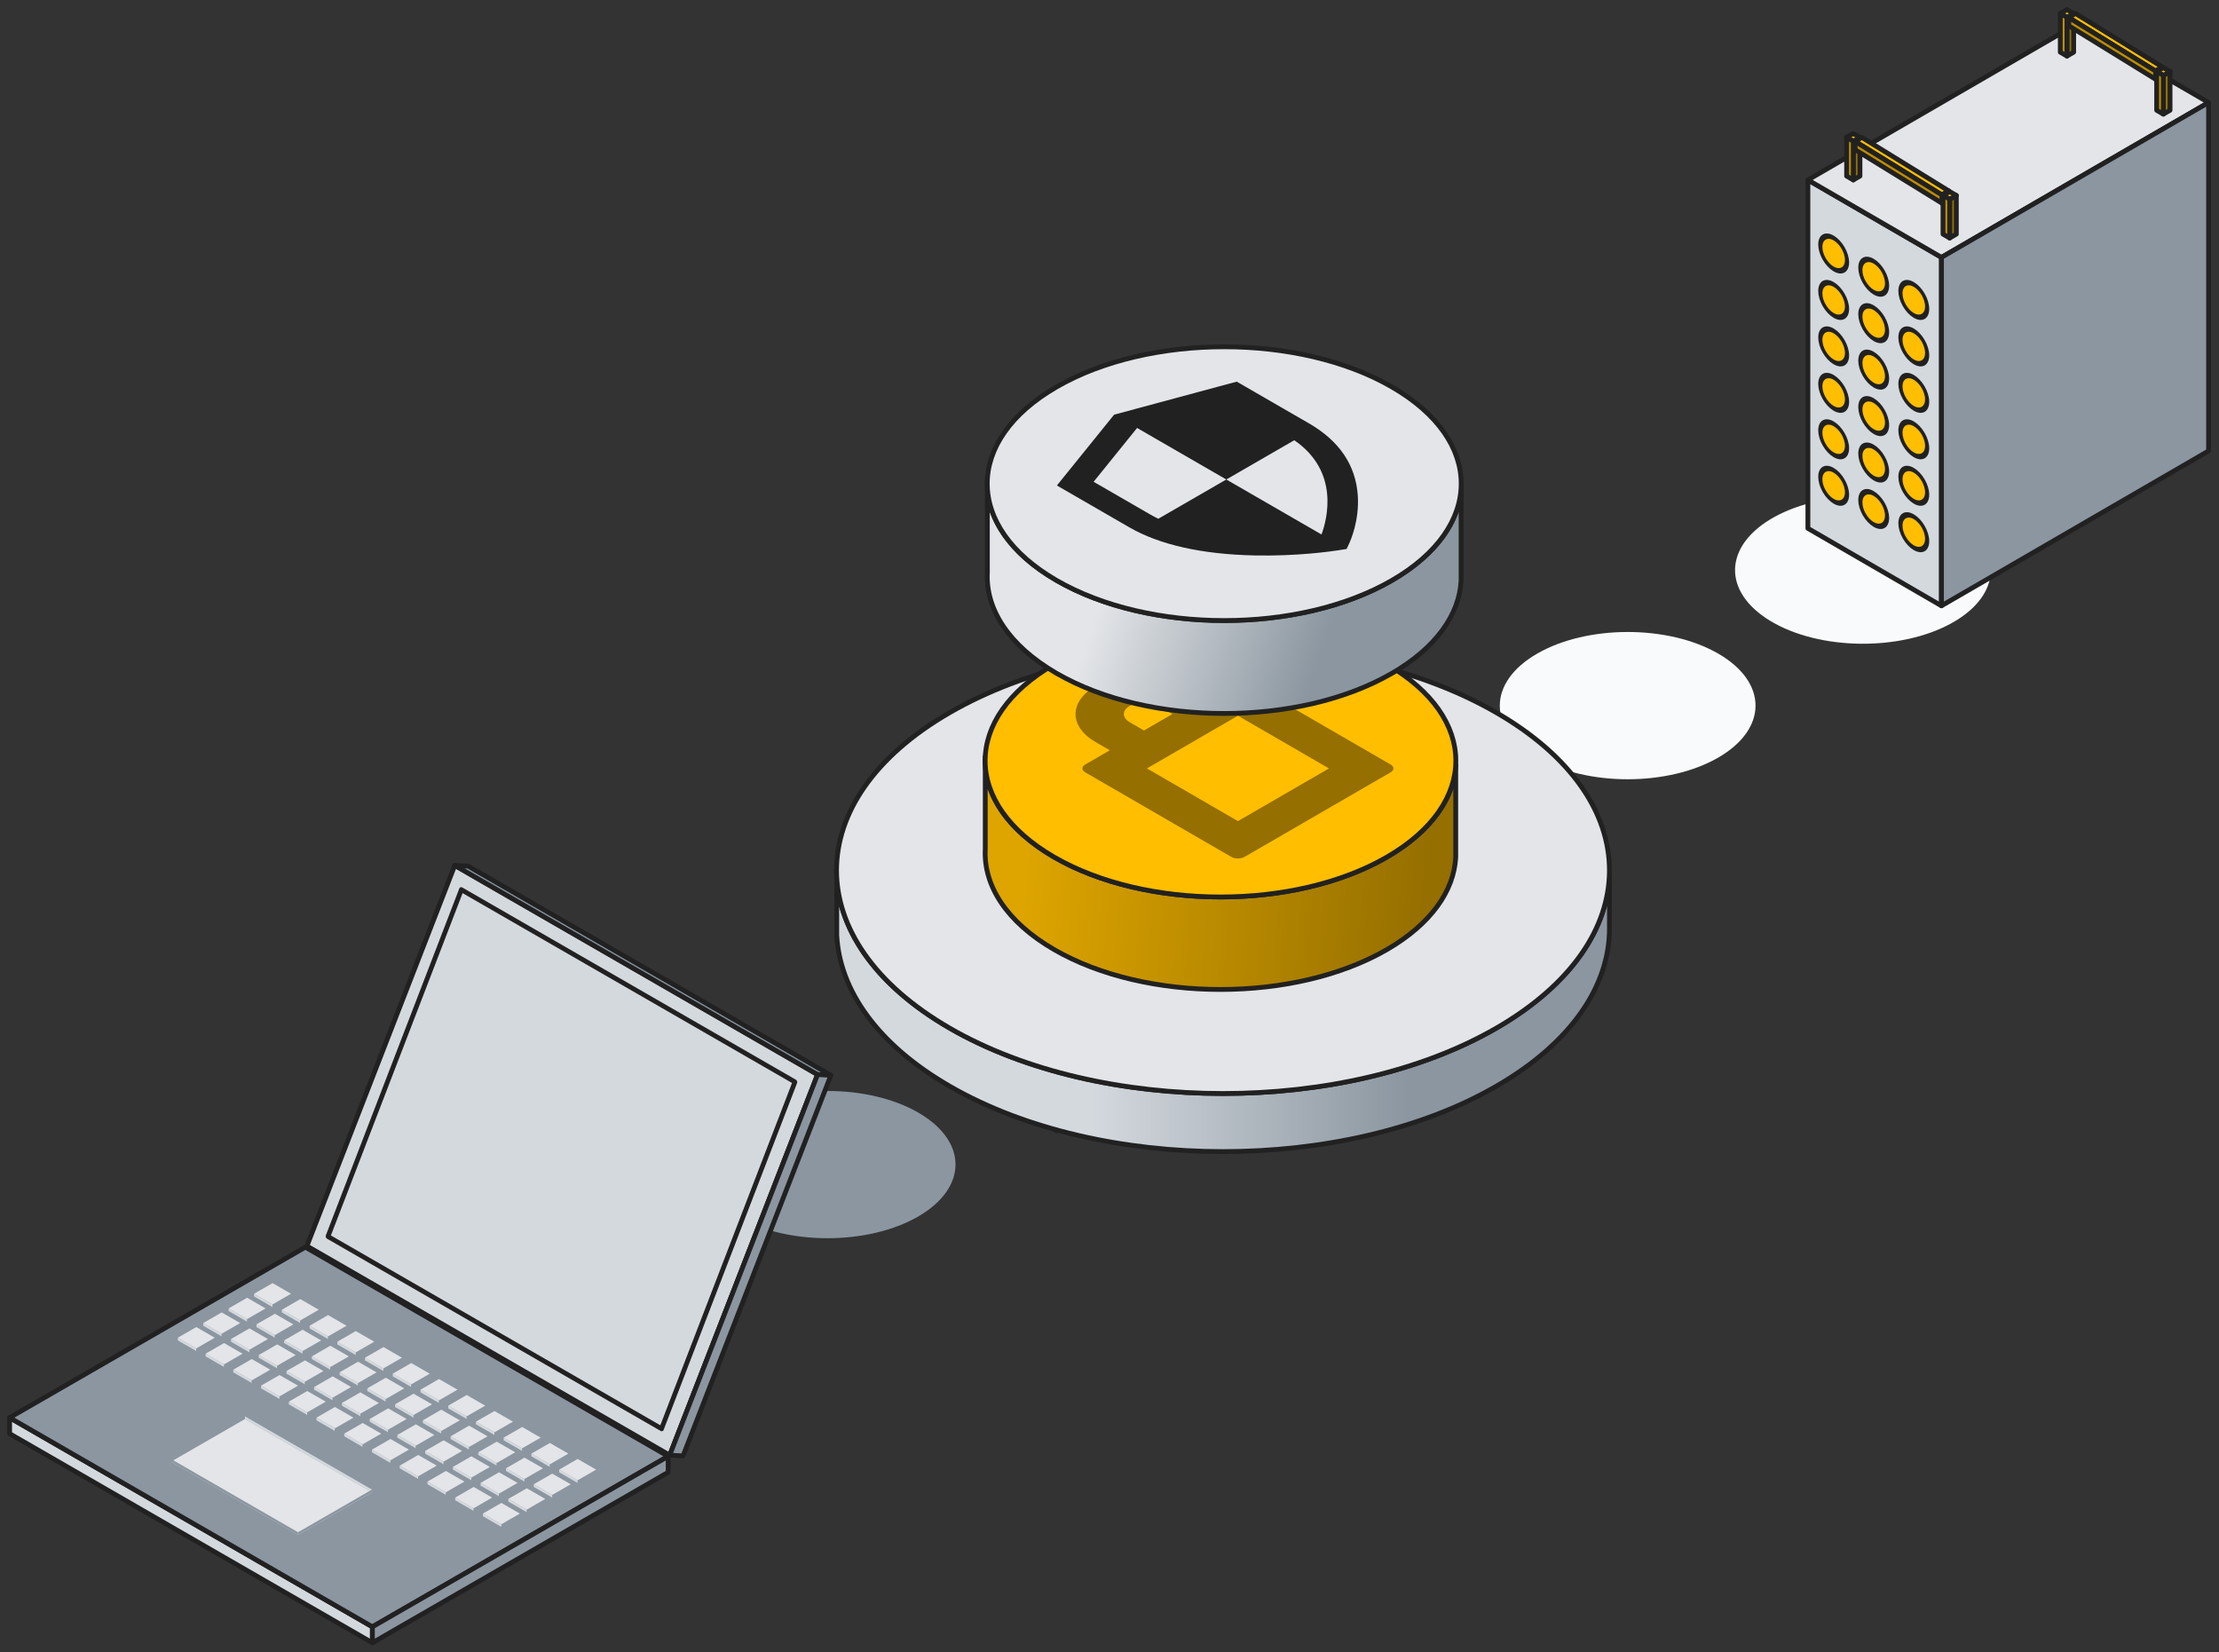 <svg width="231" height="172" viewBox="0 0 231 172" fill="none" xmlns="http://www.w3.org/2000/svg">
<rect x="0" y="0" width="231" height="172" fill="#333333" stroke="none"/>
<path d="M184.694 53.824C189.987 50.885 198.415 50.972 203.518 54.019C208.621 57.066 208.466 61.919 203.173 64.858C197.879 67.798 189.451 67.711 184.348 64.664C179.246 61.617 179.4 56.764 184.694 53.824Z" fill="#F9FAFB"/>
<path d="M160.03 68.029C165.228 65.036 173.661 65.035 178.857 68.027C184.053 71.019 184.052 75.875 178.853 78.868C173.655 81.862 165.222 81.862 160.026 78.87C154.83 75.878 154.831 71.022 160.03 68.029Z" fill="#F9FAFB"/>
<path d="M136.281 81.704C141.479 78.711 149.912 78.71 155.108 81.702C160.304 84.694 160.303 89.55 155.104 92.543C149.906 95.537 141.473 95.538 136.277 92.546C131.081 89.553 131.082 84.698 136.281 81.704Z" fill="#FFBE00"/>
<path d="M112.158 95.592C117.356 92.599 125.789 92.598 130.985 95.59C136.182 98.582 136.18 103.438 130.982 106.431C125.783 109.425 117.351 109.426 112.154 106.434C106.958 103.441 106.96 98.586 112.158 95.592Z" fill="#262626"/>
<path d="M116.228 114.385L109.96 117.994L91.773 107.522L98.041 103.912L116.228 114.385Z" fill="#262626"/>
<path d="M76.753 115.805C81.951 112.812 90.384 112.811 95.581 115.803C100.777 118.795 100.762 123.643 95.564 126.637C90.366 129.63 81.946 129.638 76.749 126.646C71.553 123.654 71.555 118.798 76.753 115.805Z" fill="#8B96A0"/>
<path fill-rule="evenodd" clip-rule="evenodd" d="M167.547 90.597C167.547 96.541 163.619 102.485 155.764 107.021C140.053 116.091 114.581 116.091 98.87 107.021C91.329 102.667 87.408 97.014 87.106 91.31V97.356C87.408 103.06 91.329 108.712 98.87 113.066C114.581 122.137 140.053 122.137 155.764 113.066C163.619 108.531 167.547 102.587 167.547 96.642V90.597Z" fill="url(#paint0_linear_726_33330)" stroke="#212121" stroke-width="0.5" stroke-linejoin="round"/>
<path d="M155.761 107.021C140.051 116.091 114.578 116.091 98.868 107.021C83.157 97.95 83.157 83.244 98.868 74.173C114.579 65.103 140.051 65.103 155.761 74.173C171.472 83.244 171.472 97.95 155.761 107.021Z" fill="#E3E5E8" stroke="#212121" stroke-width="0.5" stroke-linejoin="round"/>
<path fill-rule="evenodd" clip-rule="evenodd" d="M102.566 78.748C102.368 82.522 104.756 86.332 109.731 89.212C119.297 94.75 134.81 94.752 144.38 89.212C148.972 86.554 151.359 83.102 151.543 79.619V89.246C151.359 92.73 148.972 96.182 144.38 98.84C134.81 104.38 119.297 104.378 109.731 98.84C104.756 95.96 102.368 92.15 102.566 88.376V78.748Z" fill="url(#paint1_linear_726_33330)" stroke="#212121" stroke-width="0.5" stroke-linejoin="round"/>
<path d="M144.38 89.212C153.946 83.674 153.946 74.692 144.38 69.154C134.813 63.616 119.301 63.614 109.731 69.154C100.161 74.694 100.164 83.674 109.731 89.212C119.297 94.75 134.81 94.752 144.38 89.212Z" fill="#FFBE00" stroke="#212121" stroke-width="0.5" stroke-miterlimit="10" stroke-linejoin="round"/>
<path fill-rule="evenodd" clip-rule="evenodd" d="M129.561 89.192C129.18 89.413 128.556 89.413 128.175 89.192L112.964 80.387C112.583 80.166 112.583 79.805 112.964 79.584L115.532 78.098L114.052 77.242C111.273 75.633 111.273 73.017 114.052 71.409C116.831 69.8 121.443 69.854 124.128 71.409L125.608 72.265L128.175 70.779C128.556 70.558 129.18 70.558 129.561 70.779L144.772 79.584C145.153 79.805 145.153 80.166 144.772 80.387L129.561 89.192ZM138.348 79.985L128.872 74.5L119.395 79.985L128.872 85.471L138.348 79.985ZM122.049 74.325L120.57 73.469C119.884 73.071 118.442 72.987 117.611 73.469C116.779 73.95 116.796 74.71 117.611 75.181L119.09 76.038L122.049 74.325Z" fill="#956F00"/>
<path fill-rule="evenodd" clip-rule="evenodd" d="M102.785 49.908C102.585 53.699 104.99 57.527 109.999 60.42C119.632 65.984 135.252 65.986 144.888 60.42C149.512 57.75 151.916 54.282 152.101 50.783V60.455C151.916 63.954 149.512 67.422 144.888 70.092C135.252 75.658 119.632 75.656 109.999 70.092C104.99 67.199 102.585 63.371 102.785 59.58V49.908Z" fill="url(#paint2_linear_726_33330)" stroke="#212121" stroke-width="0.5" stroke-linejoin="round"/>
<path d="M144.888 60.42C154.521 54.857 154.521 45.834 144.888 40.27C135.255 34.707 119.636 34.705 109.999 40.27C100.363 45.836 100.367 54.857 109.999 60.42C119.632 65.984 135.252 65.986 144.888 60.42Z" fill="#E3E5E8" stroke="#212121" stroke-width="0.5" stroke-miterlimit="10" stroke-linejoin="round"/>
<path d="M115.98 43.164L110.024 50.535L117.549 54.881C120.712 56.708 125.093 57.694 130.573 57.815C135.036 57.91 138.63 57.387 139.307 57.281L140.183 57.142L140.423 56.636C140.606 56.245 141.516 54.172 141.348 51.592C141.142 48.429 139.431 45.897 136.268 44.07L128.743 39.724L115.98 43.164ZM137.57 55.633L127.661 49.91L120.585 53.996C120.316 53.867 120.054 53.733 119.799 53.586L113.846 50.148L118.373 44.546L127.661 49.91L134.736 45.823C139.461 49.067 138.166 54.018 137.57 55.633Z" fill="#212121"/>
<path fill-rule="evenodd" clip-rule="evenodd" d="M38.767 171V169.336L1.001 147.564V149.228L38.767 171Z" fill="#D4D9DE" stroke="#212121" stroke-width="0.5" stroke-linejoin="round"/>
<path fill-rule="evenodd" clip-rule="evenodd" d="M38.766 169.336L69.557 151.585L31.79 129.814L1 147.564L38.766 169.336Z" fill="#8B96A0" stroke="#212121" stroke-width="0.5" stroke-linejoin="round"/>
<path d="M69.557 153.25L38.766 171V169.336L69.557 151.586L69.557 153.25Z" fill="#8B96A0" stroke="#212121" stroke-width="0.5" stroke-miterlimit="10" stroke-linejoin="round"/>
<path fill-rule="evenodd" clip-rule="evenodd" d="M38.724 155.052L25.493 147.425V147.703L38.724 155.33V155.052Z" fill="#D4D9DE"/>
<path fill-rule="evenodd" clip-rule="evenodd" d="M25.495 147.425L17.797 151.863V152.14L25.495 147.703V147.425Z" fill="#8B96A0"/>
<rect width="15.271" height="8.885" transform="matrix(-0.866 -0.499 -0.866 0.499 38.724 155.33)" fill="#E3E5E8"/>
<path fill-rule="evenodd" clip-rule="evenodd" d="M17.795 151.863L31.025 159.49V159.767L17.795 152.14V151.863Z" fill="#8B96A0"/>
<path fill-rule="evenodd" clip-rule="evenodd" d="M31.026 159.49L38.724 155.052V155.33L31.026 159.767V159.49Z" fill="#8B96A0"/>
<path fill-rule="evenodd" clip-rule="evenodd" d="M58.209 152.972L60.133 154.082V154.359L58.209 153.249V152.972Z" fill="#D4D9DE"/>
<path fill-rule="evenodd" clip-rule="evenodd" d="M60.132 154.082L62.056 152.972V153.249L60.132 154.359V154.082Z" fill="#8B96A0"/>
<path d="M62.056 152.972L60.132 151.863L58.208 152.972L60.132 154.081L62.056 152.972Z" fill="#E3E5E8"/>
<path fill-rule="evenodd" clip-rule="evenodd" d="M55.566 154.498L57.49 155.607V155.884L55.566 154.775V154.498Z" fill="#D4D9DE"/>
<path fill-rule="evenodd" clip-rule="evenodd" d="M57.489 155.607L59.413 154.498V154.775L57.489 155.884V155.607Z" fill="#8B96A0"/>
<path d="M59.412 154.498L57.487 153.388L55.563 154.498L57.487 155.607L59.412 154.498Z" fill="#E3E5E8"/>
<path fill-rule="evenodd" clip-rule="evenodd" d="M52.915 156.023L54.84 157.132V157.41L52.915 156.3V156.023Z" fill="#D4D9DE"/>
<path fill-rule="evenodd" clip-rule="evenodd" d="M54.838 157.132L56.762 156.023V156.3L54.838 157.41V157.132Z" fill="#8B96A0"/>
<path d="M56.763 156.023L54.839 154.914L52.914 156.023L54.839 157.132L56.763 156.023Z" fill="#E3E5E8"/>
<path fill-rule="evenodd" clip-rule="evenodd" d="M50.272 157.548L52.197 158.658V158.935L50.272 157.826V157.548Z" fill="#D4D9DE"/>
<path fill-rule="evenodd" clip-rule="evenodd" d="M52.195 158.658L54.119 157.548V157.826L52.195 158.935V158.658Z" fill="#8B96A0"/>
<path d="M54.118 157.548L52.194 156.439L50.269 157.548L52.194 158.658L54.118 157.548Z" fill="#E3E5E8"/>
<path fill-rule="evenodd" clip-rule="evenodd" d="M55.319 151.308L57.243 152.418V152.695L55.319 151.586V151.308Z" fill="#D4D9DE"/>
<path fill-rule="evenodd" clip-rule="evenodd" d="M57.241 152.418L59.166 151.308V151.586L57.241 152.695V152.418Z" fill="#8B96A0"/>
<path d="M59.167 151.308L57.243 150.199L55.318 151.308L57.243 152.418L59.167 151.308Z" fill="#E3E5E8"/>
<path fill-rule="evenodd" clip-rule="evenodd" d="M52.676 152.833L54.6 153.943V154.22L52.676 153.111V152.833Z" fill="#D4D9DE"/>
<path fill-rule="evenodd" clip-rule="evenodd" d="M54.598 153.943L56.523 152.833V153.111L54.598 154.22V153.943Z" fill="#8B96A0"/>
<path d="M56.523 152.833L54.598 151.724L52.674 152.833L54.598 153.943L56.523 152.833Z" fill="#E3E5E8"/>
<path fill-rule="evenodd" clip-rule="evenodd" d="M50.025 154.359L51.95 155.468V155.746L50.025 154.636V154.359Z" fill="#D4D9DE"/>
<path fill-rule="evenodd" clip-rule="evenodd" d="M51.948 155.468L53.872 154.359V154.636L51.948 155.746V155.468Z" fill="#8B96A0"/>
<path d="M53.874 154.359L51.95 153.249L50.025 154.359L51.95 155.468L53.874 154.359Z" fill="#E3E5E8"/>
<path fill-rule="evenodd" clip-rule="evenodd" d="M47.386 155.884L49.31 156.994V157.271L47.386 156.162V155.884Z" fill="#D4D9DE"/>
<path fill-rule="evenodd" clip-rule="evenodd" d="M49.309 156.994L51.233 155.884V156.162L49.309 157.271V156.994Z" fill="#8B96A0"/>
<path d="M51.233 155.884L49.309 154.775L47.384 155.884L49.309 156.994L51.233 155.884Z" fill="#E3E5E8"/>
<path fill-rule="evenodd" clip-rule="evenodd" d="M52.436 149.644L54.361 150.753V151.031L52.436 149.921V149.644Z" fill="#D4D9DE"/>
<path fill-rule="evenodd" clip-rule="evenodd" d="M54.359 150.753L56.283 149.644V149.921L54.359 151.031V150.753Z" fill="#8B96A0"/>
<path d="M56.282 149.644L54.358 148.535L52.433 149.644L54.358 150.753L56.282 149.644Z" fill="#E3E5E8"/>
<path fill-rule="evenodd" clip-rule="evenodd" d="M49.786 151.169L51.71 152.279V152.556L49.786 151.447V151.169Z" fill="#D4D9DE"/>
<path fill-rule="evenodd" clip-rule="evenodd" d="M51.708 152.279L53.633 151.169V151.447L51.708 152.556V152.279Z" fill="#8B96A0"/>
<path d="M53.633 151.169L51.709 150.06L49.785 151.169L51.709 152.279L53.633 151.169Z" fill="#E3E5E8"/>
<path fill-rule="evenodd" clip-rule="evenodd" d="M47.147 152.695L49.071 153.804V154.082L47.147 152.972V152.695Z" fill="#D4D9DE"/>
<path fill-rule="evenodd" clip-rule="evenodd" d="M49.069 153.804L50.994 152.695V152.972L49.069 154.082V153.804Z" fill="#8B96A0"/>
<path d="M50.993 152.695L49.068 151.585L47.144 152.695L49.068 153.804L50.993 152.695Z" fill="#E3E5E8"/>
<path fill-rule="evenodd" clip-rule="evenodd" d="M44.496 154.22L46.42 155.33V155.607L44.496 154.498V154.22Z" fill="#D4D9DE"/>
<path fill-rule="evenodd" clip-rule="evenodd" d="M46.419 155.33L48.343 154.22V154.498L46.419 155.607V155.33Z" fill="#8B96A0"/>
<path d="M48.344 154.22L46.42 153.111L44.495 154.22L46.42 155.33L48.344 154.22Z" fill="#E3E5E8"/>
<path fill-rule="evenodd" clip-rule="evenodd" d="M49.55 147.98L51.474 149.089V149.367L49.55 148.257V147.98Z" fill="#D4D9DE"/>
<path fill-rule="evenodd" clip-rule="evenodd" d="M51.473 149.089L53.397 147.98V148.257L51.473 149.367V149.089Z" fill="#8B96A0"/>
<path d="M53.397 147.98L51.473 146.871L49.548 147.98L51.473 149.089L53.397 147.98Z" fill="#E3E5E8"/>
<path fill-rule="evenodd" clip-rule="evenodd" d="M46.907 149.505L48.831 150.615V150.892L46.907 149.783V149.505Z" fill="#D4D9DE"/>
<path fill-rule="evenodd" clip-rule="evenodd" d="M48.83 150.615L50.754 149.505V149.783L48.83 150.892V150.615Z" fill="#8B96A0"/>
<path d="M50.752 149.505L48.828 148.396L46.904 149.505L48.828 150.615L50.752 149.505Z" fill="#E3E5E8"/>
<path fill-rule="evenodd" clip-rule="evenodd" d="M44.257 151.031L46.181 152.14V152.417L44.257 151.308V151.031Z" fill="#D4D9DE"/>
<path fill-rule="evenodd" clip-rule="evenodd" d="M46.179 152.14L48.103 151.031V151.308L46.179 152.417V152.14Z" fill="#8B96A0"/>
<path d="M48.104 151.031L46.179 149.921L44.255 151.031L46.179 152.14L48.104 151.031Z" fill="#E3E5E8"/>
<path fill-rule="evenodd" clip-rule="evenodd" d="M41.613 152.556L43.538 153.666V153.943L41.613 152.834V152.556Z" fill="#D4D9DE"/>
<path fill-rule="evenodd" clip-rule="evenodd" d="M43.536 153.666L45.46 152.556V152.834L43.536 153.943V153.666Z" fill="#8B96A0"/>
<path d="M45.459 152.556L43.535 151.447L41.61 152.556L43.535 153.666L45.459 152.556Z" fill="#E3E5E8"/>
<path fill-rule="evenodd" clip-rule="evenodd" d="M46.66 146.316L48.584 147.425V147.703L46.66 146.593V146.316Z" fill="#D4D9DE"/>
<path fill-rule="evenodd" clip-rule="evenodd" d="M48.582 147.425L50.507 146.316V146.593L48.582 147.703V147.425Z" fill="#8B96A0"/>
<path d="M50.508 146.316L48.584 145.206L46.659 146.316L48.584 147.425L50.508 146.316Z" fill="#E3E5E8"/>
<path fill-rule="evenodd" clip-rule="evenodd" d="M44.017 147.841L45.941 148.951V149.228L44.017 148.119V147.841Z" fill="#D4D9DE"/>
<path fill-rule="evenodd" clip-rule="evenodd" d="M45.939 148.951L47.864 147.841V148.119L45.939 149.228V148.951Z" fill="#8B96A0"/>
<path d="M47.863 147.841L45.939 146.732L44.014 147.841L45.939 148.951L47.863 147.841Z" fill="#E3E5E8"/>
<path fill-rule="evenodd" clip-rule="evenodd" d="M41.366 149.367L43.291 150.476V150.753L41.366 149.644V149.367Z" fill="#D4D9DE"/>
<path fill-rule="evenodd" clip-rule="evenodd" d="M43.289 150.476L45.213 149.367V149.644L43.289 150.753V150.476Z" fill="#8B96A0"/>
<path d="M45.215 149.367L43.29 148.257L41.366 149.367L43.29 150.476L45.215 149.367Z" fill="#E3E5E8"/>
<path fill-rule="evenodd" clip-rule="evenodd" d="M38.723 150.892L40.648 152.001V152.279L38.723 151.169V150.892Z" fill="#D4D9DE"/>
<path fill-rule="evenodd" clip-rule="evenodd" d="M40.646 152.001L42.57 150.892V151.169L40.646 152.279V152.001Z" fill="#8B96A0"/>
<path d="M42.57 150.892L40.645 149.783L38.721 150.892L40.645 152.001L42.57 150.892Z" fill="#E3E5E8"/>
<path fill-rule="evenodd" clip-rule="evenodd" d="M43.777 144.652L45.702 145.761V146.038L43.777 144.929V144.652Z" fill="#D4D9DE"/>
<path fill-rule="evenodd" clip-rule="evenodd" d="M45.7 145.761L47.624 144.652V144.929L45.7 146.038V145.761Z" fill="#8B96A0"/>
<path d="M47.623 144.652L45.698 143.542L43.774 144.652L45.698 145.761L47.623 144.652Z" fill="#E3E5E8"/>
<path fill-rule="evenodd" clip-rule="evenodd" d="M41.127 146.177L43.051 147.287V147.564L41.127 146.454V146.177Z" fill="#D4D9DE"/>
<path fill-rule="evenodd" clip-rule="evenodd" d="M43.049 147.287L44.974 146.177V146.454L43.049 147.564V147.287Z" fill="#8B96A0"/>
<path d="M44.974 146.177L43.05 145.068L41.125 146.177L43.05 147.287L44.974 146.177Z" fill="#E3E5E8"/>
<path fill-rule="evenodd" clip-rule="evenodd" d="M38.484 147.703L40.408 148.812V149.089L38.484 147.98V147.703Z" fill="#D4D9DE"/>
<path fill-rule="evenodd" clip-rule="evenodd" d="M40.406 148.812L42.331 147.703V147.98L40.406 149.089V148.812Z" fill="#8B96A0"/>
<path d="M42.33 147.703L40.405 146.593L38.481 147.703L40.405 148.812L42.33 147.703Z" fill="#E3E5E8"/>
<path fill-rule="evenodd" clip-rule="evenodd" d="M35.833 149.228L37.758 150.337V150.615L35.833 149.505V149.228Z" fill="#D4D9DE"/>
<path fill-rule="evenodd" clip-rule="evenodd" d="M37.756 150.337L39.68 149.228V149.505L37.756 150.615V150.337Z" fill="#8B96A0"/>
<path d="M39.681 149.228L37.757 148.119L35.832 149.228L37.757 150.337L39.681 149.228Z" fill="#E3E5E8"/>
<path fill-rule="evenodd" clip-rule="evenodd" d="M40.887 142.988L42.812 144.097V144.374L40.887 143.265V142.988Z" fill="#D4D9DE"/>
<path fill-rule="evenodd" clip-rule="evenodd" d="M42.81 144.097L44.734 142.988V143.265L42.81 144.374V144.097Z" fill="#8B96A0"/>
<path d="M44.734 142.988L42.809 141.878L40.885 142.988L42.809 144.097L44.734 142.988Z" fill="#E3E5E8"/>
<path fill-rule="evenodd" clip-rule="evenodd" d="M38.236 144.513L40.161 145.622V145.9L38.236 144.79V144.513Z" fill="#D4D9DE"/>
<path fill-rule="evenodd" clip-rule="evenodd" d="M40.159 145.622L42.084 144.513V144.79L40.159 145.9V145.622Z" fill="#8B96A0"/>
<path d="M42.085 144.513L40.161 143.404L38.236 144.513L40.161 145.622L42.085 144.513Z" fill="#E3E5E8"/>
<path fill-rule="evenodd" clip-rule="evenodd" d="M35.593 146.038L37.518 147.148V147.425L35.593 146.316V146.038Z" fill="#D4D9DE"/>
<path fill-rule="evenodd" clip-rule="evenodd" d="M37.516 147.148L39.44 146.038V146.316L37.516 147.425V147.148Z" fill="#8B96A0"/>
<path d="M39.44 146.038L37.516 144.929L35.592 146.038L37.516 147.148L39.44 146.038Z" fill="#E3E5E8"/>
<path fill-rule="evenodd" clip-rule="evenodd" d="M32.943 147.564L34.867 148.673V148.951L32.943 147.841V147.564Z" fill="#D4D9DE"/>
<path fill-rule="evenodd" clip-rule="evenodd" d="M34.865 148.673L36.79 147.564V147.841L34.865 148.951V148.673Z" fill="#8B96A0"/>
<path d="M36.792 147.564L34.867 146.454L32.943 147.564L34.867 148.673L36.792 147.564Z" fill="#E3E5E8"/>
<path fill-rule="evenodd" clip-rule="evenodd" d="M37.997 141.324L39.921 142.433V142.71L37.997 141.601V141.324Z" fill="#D4D9DE"/>
<path fill-rule="evenodd" clip-rule="evenodd" d="M39.919 142.433L41.844 141.324V141.601L39.919 142.71V142.433Z" fill="#8B96A0"/>
<path d="M41.845 141.323L39.92 140.214L37.996 141.323L39.92 142.433L41.845 141.323Z" fill="#E3E5E8"/>
<path fill-rule="evenodd" clip-rule="evenodd" d="M35.354 142.849L37.279 143.958V144.236L35.354 143.126V142.849Z" fill="#D4D9DE"/>
<path fill-rule="evenodd" clip-rule="evenodd" d="M37.277 143.958L39.201 142.849V143.126L37.277 144.236V143.958Z" fill="#8B96A0"/>
<path d="M39.2 142.849L37.276 141.739L35.351 142.849L37.276 143.958L39.2 142.849Z" fill="#E3E5E8"/>
<path fill-rule="evenodd" clip-rule="evenodd" d="M32.703 144.374L34.628 145.484V145.761L32.703 144.652V144.374Z" fill="#D4D9DE"/>
<path fill-rule="evenodd" clip-rule="evenodd" d="M34.626 145.484L36.55 144.374V144.652L34.626 145.761V145.484Z" fill="#8B96A0"/>
<path d="M36.551 144.374L34.627 143.265L32.703 144.374L34.627 145.484L36.551 144.374Z" fill="#E3E5E8"/>
<path fill-rule="evenodd" clip-rule="evenodd" d="M30.064 145.9L31.989 147.009V147.287L30.064 146.177V145.9Z" fill="#D4D9DE"/>
<path fill-rule="evenodd" clip-rule="evenodd" d="M31.987 147.009L33.911 145.9V146.177L31.987 147.287V147.009Z" fill="#8B96A0"/>
<path d="M33.911 145.9L31.986 144.79L30.062 145.9L31.986 147.009L33.911 145.9Z" fill="#E3E5E8"/>
<path fill-rule="evenodd" clip-rule="evenodd" d="M35.114 139.659L37.039 140.769V141.046L35.114 139.937V139.659Z" fill="#D4D9DE"/>
<path fill-rule="evenodd" clip-rule="evenodd" d="M37.037 140.769L38.961 139.659V139.937L37.037 141.046V140.769Z" fill="#8B96A0"/>
<path d="M38.959 139.659L37.035 138.55L35.111 139.659L37.035 140.769L38.959 139.659Z" fill="#E3E5E8"/>
<path fill-rule="evenodd" clip-rule="evenodd" d="M32.464 141.185L34.388 142.294V142.572L32.464 141.462V141.185Z" fill="#D4D9DE"/>
<path fill-rule="evenodd" clip-rule="evenodd" d="M34.387 142.294L36.311 141.185V141.462L34.387 142.572V142.294Z" fill="#8B96A0"/>
<path d="M36.311 141.185L34.387 140.075L32.462 141.185L34.387 142.294L36.311 141.185Z" fill="#E3E5E8"/>
<path fill-rule="evenodd" clip-rule="evenodd" d="M29.825 142.71L31.749 143.82V144.097L29.825 142.988V142.71Z" fill="#D4D9DE"/>
<path fill-rule="evenodd" clip-rule="evenodd" d="M31.747 143.82L33.672 142.71V142.988L31.747 144.097V143.82Z" fill="#8B96A0"/>
<path d="M33.67 142.71L31.746 141.601L29.821 142.71L31.746 143.82L33.67 142.71Z" fill="#E3E5E8"/>
<path fill-rule="evenodd" clip-rule="evenodd" d="M27.174 144.236L29.099 145.345V145.622L27.174 144.513V144.236Z" fill="#D4D9DE"/>
<path fill-rule="evenodd" clip-rule="evenodd" d="M29.097 145.345L31.021 144.236V144.513L29.097 145.622V145.345Z" fill="#8B96A0"/>
<path d="M31.021 144.236L29.097 143.126L27.173 144.236L29.097 145.345L31.021 144.236Z" fill="#E3E5E8"/>
<path fill-rule="evenodd" clip-rule="evenodd" d="M32.228 137.995L34.153 139.105V139.382L32.228 138.273V137.995Z" fill="#D4D9DE"/>
<path fill-rule="evenodd" clip-rule="evenodd" d="M34.151 139.105L36.075 137.995V138.273L34.151 139.382V139.105Z" fill="#8B96A0"/>
<path d="M36.075 137.995L34.15 136.886L32.226 137.995L34.15 139.105L36.075 137.995Z" fill="#E3E5E8"/>
<path fill-rule="evenodd" clip-rule="evenodd" d="M29.577 139.521L31.502 140.63V140.908L29.577 139.798V139.521Z" fill="#D4D9DE"/>
<path fill-rule="evenodd" clip-rule="evenodd" d="M31.5 140.63L33.424 139.521V139.798L31.5 140.908V140.63Z" fill="#8B96A0"/>
<path d="M33.426 139.521L31.501 138.411L29.577 139.521L31.501 140.63L33.426 139.521Z" fill="#E3E5E8"/>
<path fill-rule="evenodd" clip-rule="evenodd" d="M26.935 141.046L28.859 142.155V142.433L26.935 141.323V141.046Z" fill="#D4D9DE"/>
<path fill-rule="evenodd" clip-rule="evenodd" d="M28.857 142.155L30.782 141.046V141.323L28.857 142.433V142.155Z" fill="#8B96A0"/>
<path d="M30.781 141.046L28.857 139.937L26.933 141.046L28.857 142.155L30.781 141.046Z" fill="#E3E5E8"/>
<path fill-rule="evenodd" clip-rule="evenodd" d="M24.284 142.572L26.209 143.681V143.958L24.284 142.849V142.572Z" fill="#D4D9DE"/>
<path fill-rule="evenodd" clip-rule="evenodd" d="M26.207 143.681L28.131 142.572V142.849L26.207 143.958V143.681Z" fill="#8B96A0"/>
<path d="M28.133 142.572L26.208 141.462L24.284 142.572L26.208 143.681L28.133 142.572Z" fill="#E3E5E8"/>
<path fill-rule="evenodd" clip-rule="evenodd" d="M29.338 136.331L31.262 137.441V137.718L29.338 136.609V136.331Z" fill="#D4D9DE"/>
<path fill-rule="evenodd" clip-rule="evenodd" d="M31.261 137.441L33.185 136.331V136.609L31.261 137.718V137.441Z" fill="#8B96A0"/>
<path d="M33.185 136.331L31.261 135.222L29.337 136.331L31.261 137.441L33.185 136.331Z" fill="#E3E5E8"/>
<path fill-rule="evenodd" clip-rule="evenodd" d="M26.695 137.857L28.619 138.966V139.243L26.695 138.134V137.857Z" fill="#D4D9DE"/>
<path fill-rule="evenodd" clip-rule="evenodd" d="M28.618 138.966L30.542 137.857V138.134L28.618 139.243V138.966Z" fill="#8B96A0"/>
<path d="M30.541 137.857L28.616 136.747L26.692 137.857L28.616 138.966L30.541 137.857Z" fill="#E3E5E8"/>
<path fill-rule="evenodd" clip-rule="evenodd" d="M24.044 139.382L25.969 140.491V140.769L24.044 139.659V139.382Z" fill="#D4D9DE"/>
<path fill-rule="evenodd" clip-rule="evenodd" d="M25.967 140.491L27.891 139.382V139.659L25.967 140.769V140.491Z" fill="#8B96A0"/>
<path d="M27.892 139.382L25.968 138.273L24.043 139.382L25.968 140.491L27.892 139.382Z" fill="#E3E5E8"/>
<path fill-rule="evenodd" clip-rule="evenodd" d="M21.401 140.907L23.326 142.017V142.294L21.401 141.185V140.907Z" fill="#D4D9DE"/>
<path fill-rule="evenodd" clip-rule="evenodd" d="M23.324 142.017L25.248 140.907V141.185L23.324 142.294V142.017Z" fill="#8B96A0"/>
<path d="M25.247 140.907L23.323 139.798L21.398 140.907L23.323 142.017L25.247 140.907Z" fill="#E3E5E8"/>
<path fill-rule="evenodd" clip-rule="evenodd" d="M26.448 134.667L28.372 135.776V136.054L26.448 134.944V134.667Z" fill="#D4D9DE"/>
<path fill-rule="evenodd" clip-rule="evenodd" d="M28.37 135.776L30.295 134.667V134.944L28.37 136.054V135.776Z" fill="#8B96A0"/>
<path d="M30.296 134.667L28.372 133.558L26.448 134.667L28.372 135.776L30.296 134.667Z" fill="#E3E5E8"/>
<path fill-rule="evenodd" clip-rule="evenodd" d="M23.805 136.193L25.729 137.302V137.579L23.805 136.47V136.193Z" fill="#D4D9DE"/>
<path fill-rule="evenodd" clip-rule="evenodd" d="M25.727 137.302L27.652 136.193V136.47L25.727 137.579V137.302Z" fill="#8B96A0"/>
<path d="M27.652 136.193L25.727 135.083L23.803 136.193L25.727 137.302L27.652 136.193Z" fill="#E3E5E8"/>
<path fill-rule="evenodd" clip-rule="evenodd" d="M21.154 137.718L23.079 138.827V139.105L21.154 137.995V137.718Z" fill="#D4D9DE"/>
<path fill-rule="evenodd" clip-rule="evenodd" d="M23.077 138.827L25.001 137.718V137.995L23.077 139.105V138.827Z" fill="#8B96A0"/>
<path d="M25.003 137.718L23.078 136.609L21.154 137.718L23.078 138.827L25.003 137.718Z" fill="#E3E5E8"/>
<path fill-rule="evenodd" clip-rule="evenodd" d="M18.511 139.243L20.436 140.353V140.63L18.511 139.521V139.243Z" fill="#D4D9DE"/>
<path fill-rule="evenodd" clip-rule="evenodd" d="M20.434 140.353L22.358 139.243V139.521L20.434 140.63V140.353Z" fill="#8B96A0"/>
<path d="M22.358 139.243L20.434 138.134L18.51 139.243L20.434 140.353L22.358 139.243Z" fill="#E3E5E8"/>
<path fill-rule="evenodd" clip-rule="evenodd" d="M69.715 151.47L85.11 111.85L47.343 90.078L31.948 129.698L69.715 151.47Z" fill="#D4D9DE" stroke="#212121" stroke-width="0.5" stroke-linejoin="round"/>
<path fill-rule="evenodd" clip-rule="evenodd" d="M85.111 111.85L86.499 111.925L48.733 90.153L47.344 90.078L85.111 111.85Z" fill="#8B96A0" stroke="#212121" stroke-width="0.5" stroke-linejoin="round"/>
<path d="M69.715 151.47L85.111 111.85L86.499 111.925L71.104 151.544L69.715 151.47Z" fill="#8B96A0" stroke="#212121" stroke-width="0.5" stroke-miterlimit="10" stroke-linejoin="round"/>
<rect x="-0.306" y="0.108" width="40.099" height="38.69" transform="matrix(-0.866 -0.499 -0.359 0.933 82.53 112.364)" fill="#D4D9DE" stroke="#212121" stroke-width="0.5" stroke-linejoin="round"/>
<path fill-rule="evenodd" clip-rule="evenodd" d="M202.107 63.056V26.789L188.204 18.73V54.996L202.107 63.056Z" fill="#D4D9DE" stroke="#212121" stroke-width="0.5" stroke-linejoin="round"/>
<path fill-rule="evenodd" clip-rule="evenodd" d="M202.11 26.789L229.916 10.671L216.013 2.612L188.206 18.73L202.11 26.789Z" fill="#E3E5E8" stroke="#212121" stroke-width="0.5" stroke-linejoin="round"/>
<path d="M229.916 46.937L202.109 63.055V26.789L229.916 10.671L229.916 46.937Z" fill="#8B96A0" stroke="#212121" stroke-width="0.5" stroke-miterlimit="10" stroke-linejoin="round"/>
<ellipse cx="1.607" cy="1.612" rx="1.607" ry="1.612" transform="matrix(-0.865 -0.502 0 1 200.617 30.416)" fill="#FFBE00" stroke="#212121" stroke-width="0.5" stroke-linejoin="round"/>
<ellipse cx="1.607" cy="1.612" rx="1.607" ry="1.612" transform="matrix(-0.865 -0.502 0 1 200.617 35.251)" fill="#FFBE00" stroke="#212121" stroke-width="0.5" stroke-linejoin="round"/>
<ellipse cx="1.607" cy="1.612" rx="1.607" ry="1.612" transform="matrix(-0.865 -0.502 0 1 200.617 40.087)" fill="#FFBE00" stroke="#212121" stroke-width="0.5" stroke-linejoin="round"/>
<ellipse cx="1.607" cy="1.612" rx="1.607" ry="1.612" transform="matrix(-0.865 -0.502 0 1 200.617 44.922)" fill="#FFBE00" stroke="#212121" stroke-width="0.5" stroke-linejoin="round"/>
<ellipse cx="1.607" cy="1.612" rx="1.607" ry="1.612" transform="matrix(-0.865 -0.502 0 1 200.617 49.758)" fill="#FFBE00" stroke="#212121" stroke-width="0.5" stroke-linejoin="round"/>
<ellipse cx="1.607" cy="1.612" rx="1.607" ry="1.612" transform="matrix(-0.865 -0.502 0 1 200.617 54.593)" fill="#FFBE00" stroke="#212121" stroke-width="0.5" stroke-linejoin="round"/>
<ellipse cx="1.607" cy="1.612" rx="1.607" ry="1.612" transform="matrix(-0.865 -0.502 0 1 196.444 27.998)" fill="#FFBE00" stroke="#212121" stroke-width="0.5" stroke-linejoin="round"/>
<ellipse cx="1.607" cy="1.612" rx="1.607" ry="1.612" transform="matrix(-0.865 -0.502 0 1 196.444 32.834)" fill="#FFBE00" stroke="#212121" stroke-width="0.5" stroke-linejoin="round"/>
<ellipse cx="1.607" cy="1.612" rx="1.607" ry="1.612" transform="matrix(-0.865 -0.502 0 1 196.444 37.669)" fill="#FFBE00" stroke="#212121" stroke-width="0.5" stroke-linejoin="round"/>
<ellipse cx="1.607" cy="1.612" rx="1.607" ry="1.612" transform="matrix(-0.865 -0.502 0 1 196.444 42.505)" fill="#FFBE00" stroke="#212121" stroke-width="0.5" stroke-linejoin="round"/>
<ellipse cx="1.607" cy="1.612" rx="1.607" ry="1.612" transform="matrix(-0.865 -0.502 0 1 196.444 47.34)" fill="#FFBE00" stroke="#212121" stroke-width="0.5" stroke-linejoin="round"/>
<ellipse cx="1.607" cy="1.612" rx="1.607" ry="1.612" transform="matrix(-0.865 -0.502 0 1 196.444 52.176)" fill="#FFBE00" stroke="#212121" stroke-width="0.5" stroke-linejoin="round"/>
<ellipse cx="1.607" cy="1.612" rx="1.607" ry="1.612" transform="matrix(-0.865 -0.502 0 1 192.276 25.58)" fill="#FFBE00" stroke="#212121" stroke-width="0.5" stroke-linejoin="round"/>
<ellipse cx="1.607" cy="1.612" rx="1.607" ry="1.612" transform="matrix(-0.865 -0.502 0 1 192.276 30.416)" fill="#FFBE00" stroke="#212121" stroke-width="0.5" stroke-linejoin="round"/>
<ellipse cx="1.607" cy="1.612" rx="1.607" ry="1.612" transform="matrix(-0.865 -0.502 0 1 192.276 35.251)" fill="#FFBE00" stroke="#212121" stroke-width="0.5" stroke-linejoin="round"/>
<ellipse cx="1.607" cy="1.612" rx="1.607" ry="1.612" transform="matrix(-0.865 -0.502 0 1 192.276 40.087)" fill="#FFBE00" stroke="#212121" stroke-width="0.5" stroke-linejoin="round"/>
<ellipse cx="1.607" cy="1.612" rx="1.607" ry="1.612" transform="matrix(-0.865 -0.502 0 1 192.276 44.922)" fill="#FFBE00" stroke="#212121" stroke-width="0.5" stroke-linejoin="round"/>
<ellipse cx="1.607" cy="1.612" rx="1.607" ry="1.612" transform="matrix(-0.865 -0.502 0 1 192.276 49.758)" fill="#FFBE00" stroke="#212121" stroke-width="0.5" stroke-linejoin="round"/>
<path fill-rule="evenodd" clip-rule="evenodd" d="M215.174 1.806L215.174 5.835L215.869 5.433L215.869 1.403L215.174 1.806Z" fill="#956F00" stroke="#212121" stroke-width="0.5" stroke-linejoin="round"/>
<path fill-rule="evenodd" clip-rule="evenodd" d="M214.479 1.403L215.174 1.806L215.869 1.403L215.174 1L214.479 1.403Z" fill="#FFBE00" stroke="#212121" stroke-width="0.5" stroke-linejoin="round"/>
<path d="M215.173 1.806L215.173 5.835L214.478 5.433L214.478 1.403L215.173 1.806Z" fill="#BF8E00" stroke="#212121" stroke-width="0.5" stroke-miterlimit="10" stroke-linejoin="round"/>
<path fill-rule="evenodd" clip-rule="evenodd" d="M215.365 1.831L224.402 7.397L225.097 6.969L216.06 1.403L215.365 1.831Z" fill="#FFBE00" stroke="#212121" stroke-width="0.5" stroke-linejoin="round"/>
<path fill-rule="evenodd" clip-rule="evenodd" d="M224.402 7.397L224.402 8.253L225.097 7.825L225.097 6.969L224.402 7.397Z" fill="#FFBE00" stroke="#212121" stroke-width="0.5" stroke-linejoin="round"/>
<path d="M224.405 8.253L215.368 2.687V1.831L224.405 7.397L224.405 8.253Z" fill="#BF8E00" stroke="#212121" stroke-width="0.5" stroke-miterlimit="10" stroke-linejoin="round"/>
<path fill-rule="evenodd" clip-rule="evenodd" d="M225.208 7.85L225.208 11.88L225.903 11.477L225.903 7.447L225.208 7.85Z" fill="#956F00" stroke="#212121" stroke-width="0.5" stroke-linejoin="round"/>
<path fill-rule="evenodd" clip-rule="evenodd" d="M224.513 7.447L225.208 7.85L225.903 7.447L225.208 7.044L224.513 7.447Z" fill="#FFBE00" stroke="#212121" stroke-width="0.5" stroke-linejoin="round"/>
<path d="M225.206 7.85L225.206 11.88L224.511 11.477L224.511 7.447L225.206 7.85Z" fill="#BF8E00" stroke="#212121" stroke-width="0.5" stroke-miterlimit="10" stroke-linejoin="round"/>
<path fill-rule="evenodd" clip-rule="evenodd" d="M192.927 14.701L192.927 18.73L193.623 18.327L193.623 14.298L192.927 14.701Z" fill="#956F00" stroke="#212121" stroke-width="0.5" stroke-linejoin="round"/>
<path fill-rule="evenodd" clip-rule="evenodd" d="M192.232 14.298L192.927 14.701L193.623 14.298L192.927 13.895L192.232 14.298Z" fill="#FFBE00" stroke="#212121" stroke-width="0.5" stroke-linejoin="round"/>
<path d="M192.93 14.701L192.93 18.73L192.235 18.327L192.235 14.298L192.93 14.701Z" fill="#BF8E00" stroke="#212121" stroke-width="0.5" stroke-miterlimit="10" stroke-linejoin="round"/>
<path fill-rule="evenodd" clip-rule="evenodd" d="M193.122 14.726L202.159 20.292L202.854 19.863L193.817 14.298L193.122 14.726Z" fill="#FFBE00" stroke="#212121" stroke-width="0.5" stroke-linejoin="round"/>
<path fill-rule="evenodd" clip-rule="evenodd" d="M202.159 20.291L202.159 21.148L202.854 20.72L202.854 19.863L202.159 20.291Z" fill="#FFBE00" stroke="#212121" stroke-width="0.5" stroke-linejoin="round"/>
<path d="M202.158 21.148L193.121 15.582V14.726L202.158 20.292L202.158 21.148Z" fill="#BF8E00" stroke="#212121" stroke-width="0.5" stroke-miterlimit="10" stroke-linejoin="round"/>
<path fill-rule="evenodd" clip-rule="evenodd" d="M202.961 20.745L202.961 24.774L203.656 24.372L203.656 20.342L202.961 20.745Z" fill="#956F00" stroke="#212121" stroke-width="0.5" stroke-linejoin="round"/>
<path fill-rule="evenodd" clip-rule="evenodd" d="M202.266 20.342L202.961 20.745L203.656 20.342L202.961 19.939L202.266 20.342Z" fill="#FFBE00" stroke="#212121" stroke-width="0.5" stroke-linejoin="round"/>
<path d="M202.963 20.745L202.963 24.775L202.268 24.372L202.268 20.342L202.963 20.745Z" fill="#BF8E00" stroke="#212121" stroke-width="0.5" stroke-miterlimit="10" stroke-linejoin="round"/>
<defs>
<linearGradient id="paint0_linear_726_33330" x1="88.67" y1="106.432" x2="166.664" y2="106.432" gradientUnits="userSpaceOnUse">
<stop offset="0.32" stop-color="#D4D9DE"/>
<stop offset="0.743" stop-color="#8B96A0"/>
<stop offset="0.985" stop-color="#8B96A0"/>
</linearGradient>
<linearGradient id="paint1_linear_726_33330" x1="106.621" y1="91.023" x2="148.316" y2="94.347" gradientUnits="userSpaceOnUse">
<stop stop-color="#DEA500"/>
<stop offset="1" stop-color="#956F00"/>
</linearGradient>
<linearGradient id="paint2_linear_726_33330" x1="112.555" y1="68.5" x2="134.874" y2="75.962" gradientUnits="userSpaceOnUse">
<stop stop-color="#E3E5E8"/>
<stop offset="1" stop-color="#8B96A0"/>
</linearGradient>
</defs>
</svg>
